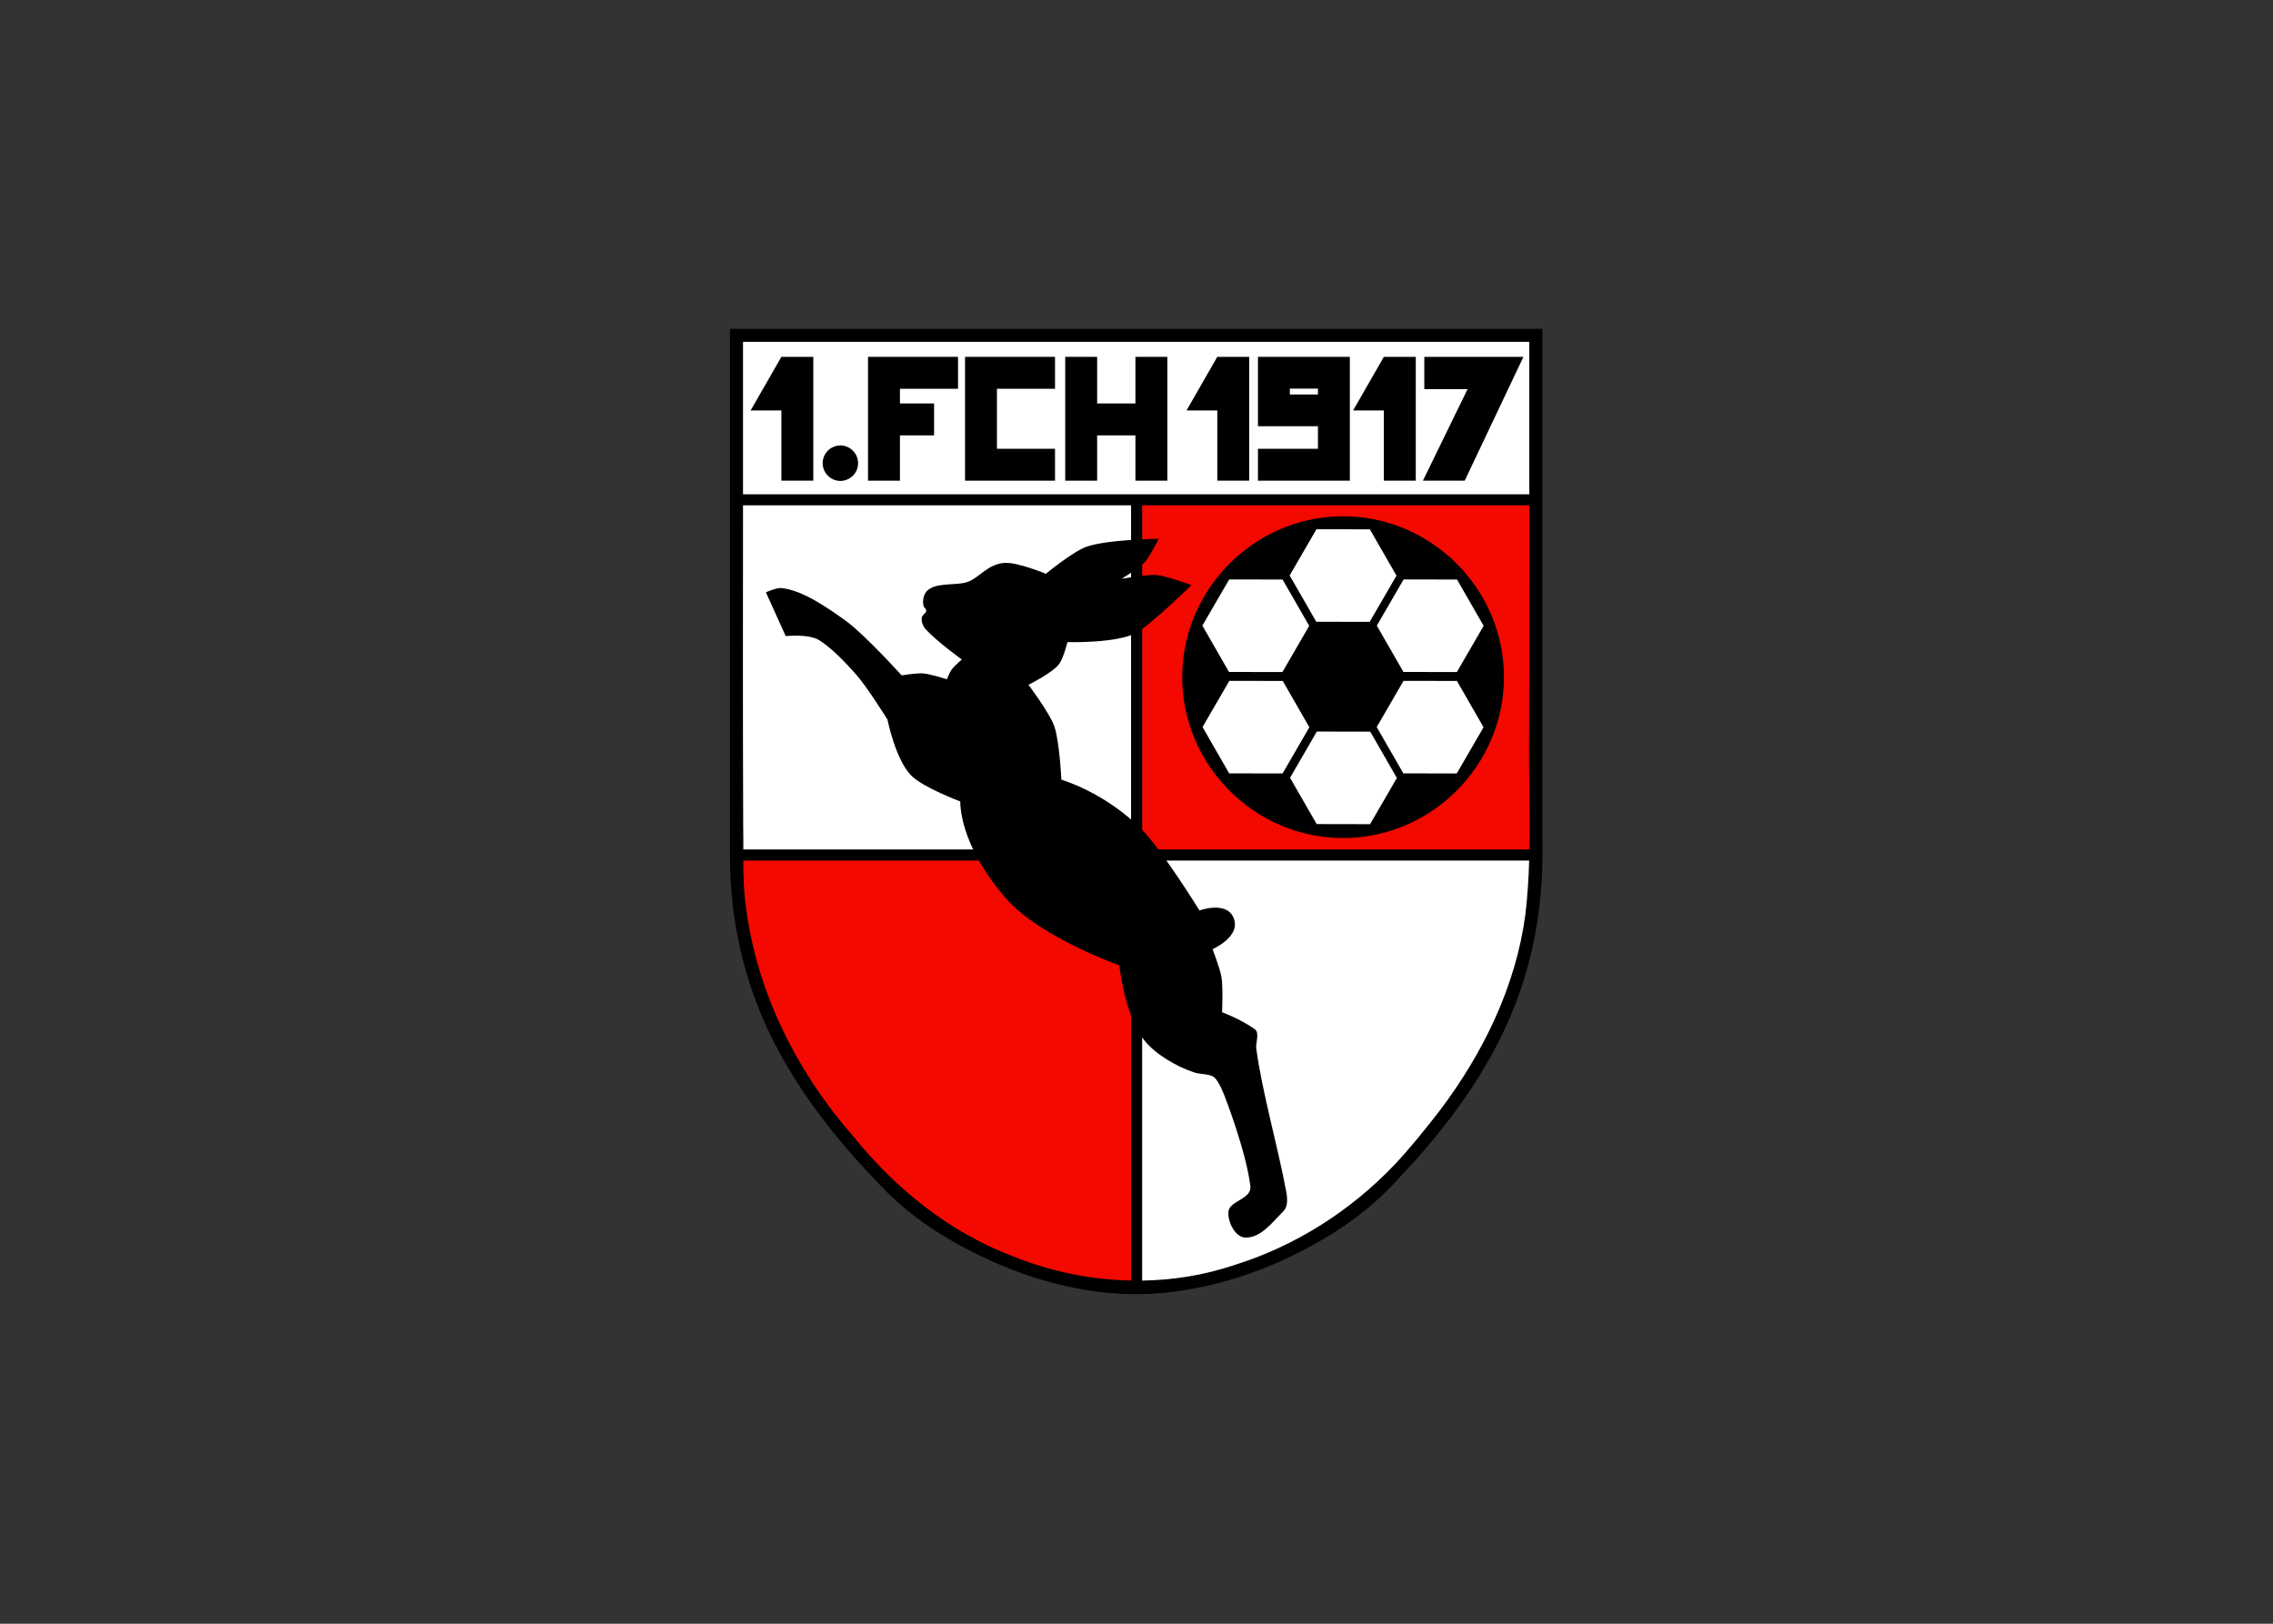 <svg clip-rule="evenodd" fill-rule="evenodd" viewBox="0 0 560 400" xmlns="http://www.w3.org/2000/svg"><rect x="0" y="0" width="560" height="400" fill="#333333" stroke="none"/><g transform="matrix(.69 0 0 .69 176.51 52.369)"><path d="m6.96 43.996.246 194.718 142.433 80.884.647 65.053 30.077-4.33 42.611-19.14 24.381-24.154 26.204-33.495 16.862-41.016 1.823-32.584.472-185.532z" fill="#fff"/><path d="m7.022 228.853 143.456.287-.301 156.102-36.112-6.898-43.01-22.723-34.083-35.3-22.317-42.199-6.492-30.837z" fill="#f30900" stroke="#000" stroke-width=".47"/><path d="m150.177 102.836v126.19l142.826-.406-.811-127.001z" fill="#f30900" stroke="#000" stroke-width=".47"/><path d="m5.057 41.717v187.45c-.112 22.812 4.973 45.68 15.265 66.027 10.302 20.594 25.111 38.614 41.262 54.884 10.632 10.372 23.577 18.144 37.092 24.217 18.829 8.349 39.624 13.096 60.3 11.206 21.273-1.917 41.819-9.563 59.951-20.631 8.935-5.47 17.167-12.089 24.18-19.872 17.011-17.883 32.21-38.03 41.387-61.134 7.462-18.545 10.606-38.684 10.185-58.657 0-61.164 0-122.326 0-183.49zm4.196 4.196h.373 280.857c-.014 18.302-.002 36.594 0 54.896h-281.23c.012-18.301.03-36.595 0-54.896zm0 58.37h139.027v123.34h-138.915c.009-2.831.011-5.659-.05-8.479-.148-38.288-.091-76.574-.062-114.861zm142.514 0h138.716c.004 26.955 0 53.915-.062 80.869-.206 14.139.368 28.323.099 42.471h-138.753zm-142.415 126.814h138.928v150.432c-14.777-.258-29.53-3.34-43.167-8.952-22.248-8.491-41.308-23.966-56.216-42.346-20.244-23.033-34.701-51.674-38.611-82.276-.804-5.575-.927-11.211-.934-16.858zm142.415 0h138.666c-.193 6.524-.587 13.039-1.357 19.535-3.413 25.65-15.111 49.595-30.58 70.062-5.163 6.653-10.442 13.264-16.211 19.398-15.729 16.545-35.642 29.193-57.473 35.946-10.663 3.577-21.835 5.36-33.045 5.504z" stroke="#000" stroke-width=".47"/><path d="m17.98 135.703 6.905 15.249s8.165-.852 11.94 1.51c4.612 2.886 9.628 8.227 13.235 12.3 3.906 4.409 11.221 16.111 11.221 16.111s2.848 14.34 8.487 19.996c4.198 4.21 17.55 9.207 17.55 9.207s-.903 14.78 16.019 34.387c12.141 14.067 40.746 24.099 40.746 24.099s1.799 17.733 8.748 26.65c4.038 5.181 11.868 9.615 18.005 11.596 2.028.656 5.184.386 6.917 1.628 1.872 1.341 3.967 7.019 3.967 7.019s7.633 19.573 9.155 32.042c.61 4.999-7.519 5.426-7.833 9.256-.288 3.509 2.379 8.931 5.9 8.951 5.17.03 8.753-4.629 13.325-9.358 1.358-1.405 1.529-3.607.916-6.917-2.896-15.63-8.601-35.48-10.681-50.962-.269-1.999 1.232-5.536-.407-6.713-5.051-3.628-11.799-6.103-11.799-6.103s.41-8.879-.204-12.614c-.519-3.161-3.255-10.172-3.255-10.172s10.591-4.527 7.477-11.24c-2.619-5.644-11.953-2.187-11.953-2.187s-13.266-21.49-20.547-28.888c-13.28-13.494-28.889-17.903-28.889-17.903s-.626-13.698-2.52-19.184c-1.605-4.646-9.351-14.961-9.351-14.961s8.919-4.373 11.221-7.625c1.436-2.028 2.877-7.768 2.877-7.768s18.529.569 25.174-3.596c5.638-3.533 18.845-16.399 18.845-16.399s-8.134-3.022-11.796-3.453c-3.39-.399-13.862 1.542-13.862 1.542s7.654-4.668 9.403-6.721c1.756-2.062 4.603-7.768 4.603-7.768s-18.245.231-25.462 2.877c-4.877 1.788-14.386 9.639-14.386 9.639s-10.106-4.198-14.757-3.918c-5.872.35-8.93 5.268-13.091 6.761-4.238 1.521-11.213-.009-14.469 3.165-1.14 1.111-1.659 3.671-1.151 5.179.234.696.904.812.935 1.726.034 1.037-1.18 1.318-1.511 2.302-.402 1.197.333 3.137 1.186 4.07 4.275 4.674 13.191 11.017 13.191 11.017s-3.037 2.577-3.995 4.007c-.653.975-1.582 3.38-1.582 3.38s-6.027-1.991-8.847-2.157c-2.29-.136-7.552.719-7.552.719s-13.321-14.772-20.206-19.696c-6.206-4.437-15.094-10.726-22.684-11.494-1.596-.162-5.158 1.412-5.158 1.412z" stroke="#000" stroke-width=".48"/><g fill-rule="nonzero"><path d="m196.785 125.629c0 26.708-21.978 48.685-48.686 48.685s-48.685-21.977-48.685-48.685 21.977-48.686 48.685-48.686 48.686 21.978 48.686 48.686z" stroke="#000" stroke-width=".4" transform="matrix(1.175 0 0 1.175 49.736 18.25)"/><path d="m212.786 81.71-21.348 4.972-14.98-16.001 6.368-20.974 21.348-4.973 14.98 16.002z" fill="#fff" transform="matrix(.847 .199 -.199 .847 69.276 34.569)"/><path d="m212.786 81.71-21.348 4.972-14.98-16.001 6.368-20.974 21.348-4.973 14.98 16.002z" fill="#fff" transform="matrix(.847 .199 -.199 .847 100.398 52.49)"/><path d="m212.786 81.71-21.348 4.972-14.98-16.001 6.368-20.974 21.348-4.973 14.98 16.002z" fill="#fff" transform="matrix(.847 .199 -.199 .847 38.114 52.49)"/><path d="m212.786 81.71-21.348 4.972-14.98-16.001 6.368-20.974 21.348-4.973 14.98 16.002z" fill="#fff" transform="matrix(.847 .199 -.199 .847 38.17 88.697)"/><path d="m212.786 81.71-21.348 4.972-14.98-16.001 6.368-20.974 21.348-4.973 14.98 16.002z" fill="#fff" transform="matrix(.847 .199 -.199 .847 100.364 88.697)"/><path d="m212.786 81.71-21.348 4.972-14.98-16.001 6.368-20.974 21.348-4.973 14.98 16.002z" fill="#fff" transform="matrix(.847 .199 -.199 .847 69.413 106.8)"/><path d="m54.124 51.508v44.205h11.396v-16.174h12.192v-11.396h-12.192v-5.239h20.736v-11.396z"/><path d="m88.76 51.508v44.205h32.132v-11.39h-20.736v-21.419h20.736v-11.396zm35.773 0v44.205h11.396v-16.174h13.671v16.174h11.396v-44.205h-11.396v16.635h-13.671v-16.635zm68.819 0v24.766h21.419v8.049h-21.419v11.39h32.809v-44.205zm11.39 11.339h10.029v2.094h-10.029z"/><path d="m178.832 51.509-10.983 19.133h10.983v25.073h11.396v-44.206z"/><path d="m23.188 51.509-10.984 19.133h10.984v25.072h11.396v-44.205z"/><path d="m238.304 51.509-10.983 19.133h10.983v25.073h11.397v-44.206z"/></g><path d="m252.75 51.509h35.39l-20.963 44.205h-14.925l15.95-32.698h-15.452z"/><path d="m222.185-796.403v.011c0 7.341-6.04 13.381-13.381 13.381s-13.381-6.04-13.381-13.381v-.011c0-7.341 6.04-13.382 13.381-13.382s13.381 6.041 13.381 13.382z" fill-rule="nonzero" transform="matrix(.473 0 0 .473 -54.51 466.168)"/></g></svg>